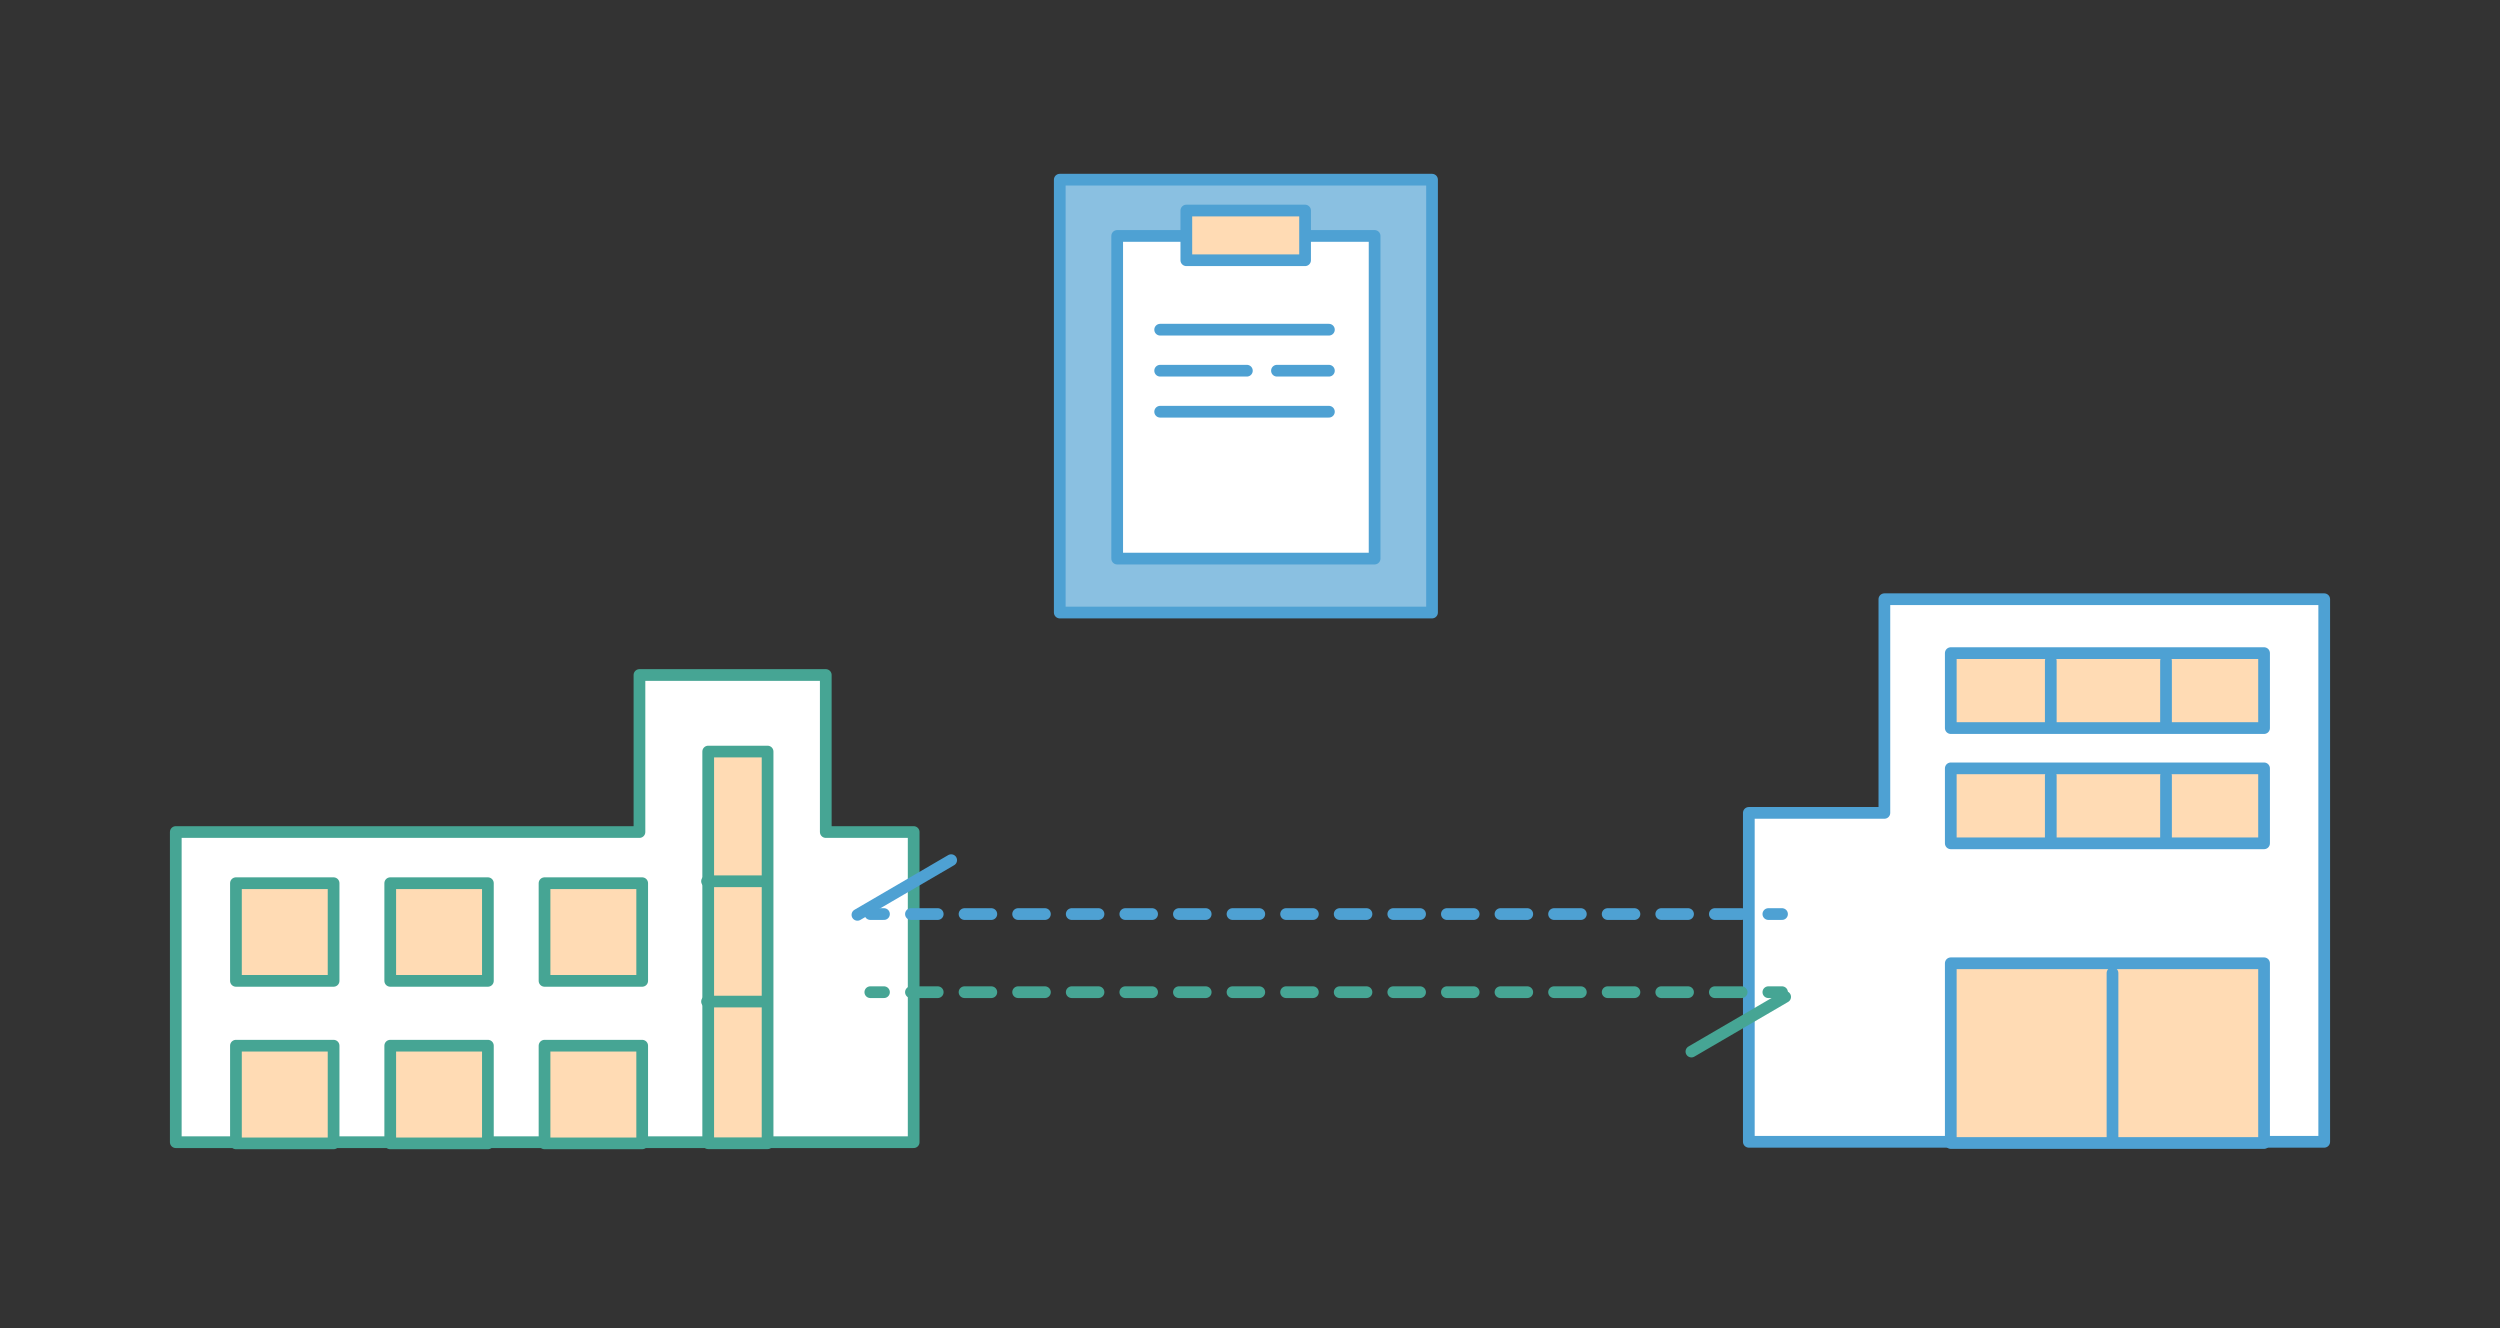 <svg xmlns="http://www.w3.org/2000/svg" width="640" height="340" viewBox="0 0 640 340">
  <rect x="0" y="0" width="640" height="340" fill="#333333" stroke="none"/>
  <g id="グループ化_1273" data-name="グループ化 1273" transform="translate(391 6873)">
    <rect id="長方形_490" data-name="長方形 490" width="640" height="340" transform="translate(-391 -6873)" fill="#fff" opacity="0"/>
    <g id="グループ化_1101" data-name="グループ化 1101">
      <g id="アートワーク_62" data-name="アートワーク 62" transform="translate(-71 -6703.65)">
        <g id="グループ化_558" data-name="グループ化 558" transform="translate(-275 -123.35)">
          <g id="グループ化_553" data-name="グループ化 553" transform="translate(-1.5 -1.5)">
            <rect id="長方形_581" data-name="長方形 581" width="95.3" height="110.81" transform="translate(227.8 1.5)" stroke-width="3" stroke="#4ea1d3" stroke-linecap="round" stroke-linejoin="round" fill="#8ac0e1"/>
            <rect id="長方形_582" data-name="長方形 582" width="65.9" height="82.6" transform="translate(242.5 15.9)" stroke-width="3" stroke="#4ea1d3" stroke-linecap="round" stroke-linejoin="round" fill="#fff"/>
            <rect id="長方形_583" data-name="長方形 583" width="30.4" height="12.72" transform="translate(260.2 9.4)" stroke-width="3" stroke="#4ea1d3" stroke-linecap="round" stroke-linejoin="round" fill="#ffdbb4"/>
            <line id="線_362" data-name="線 362" x2="43.2" transform="translate(253.5 39.9)" fill="none" stroke="#4ea1d3" stroke-linecap="round" stroke-linejoin="round" stroke-width="3"/>
            <line id="線_363" data-name="線 363" x2="22.2" transform="translate(253.5 50.4)" fill="none" stroke="#4ea1d3" stroke-linecap="round" stroke-linejoin="round" stroke-width="3"/>
            <line id="線_364" data-name="線 364" x2="13.3" transform="translate(283.4 50.4)" fill="none" stroke="#4ea1d3" stroke-linecap="round" stroke-linejoin="round" stroke-width="3"/>
            <line id="線_365" data-name="線 365" x2="43.2" transform="translate(253.5 60.9)" fill="none" stroke="#4ea1d3" stroke-linecap="round" stroke-linejoin="round" stroke-width="3"/>
          </g>
          <g id="グループ化_554" data-name="グループ化 554" transform="translate(-1.5 -1.5)">
            <path id="パス_1086" data-name="パス 1086" d="M438.9,163.6V108.9H551.5V247.8H404.2V163.6Z" fill="#fff" stroke="#4ea1d3" stroke-linecap="round" stroke-linejoin="round" stroke-width="3"/>
            <rect id="長方形_584" data-name="長方形 584" width="80.2" height="19.19" transform="translate(455.9 122.7)" stroke-width="3" stroke="#4ea1d3" stroke-linecap="round" stroke-linejoin="round" fill="#ffdbb4"/>
            <rect id="長方形_585" data-name="長方形 585" width="80.2" height="19.19" transform="translate(455.9 152.2)" stroke-width="3" stroke="#4ea1d3" stroke-linecap="round" stroke-linejoin="round" fill="#ffdbb4"/>
            <rect id="長方形_586" data-name="長方形 586" width="80.2" height="46.01" transform="translate(455.9 202.1)" stroke-width="3" stroke="#4ea1d3" stroke-linecap="round" stroke-linejoin="round" fill="#ffdbb4"/>
            <line id="線_366" data-name="線 366" y2="42.6" transform="translate(497.3 204.6)" fill="none" stroke="#4ea1d3" stroke-linecap="round" stroke-linejoin="round" stroke-width="3"/>
            <line id="線_367" data-name="線 367" y2="16.8" transform="translate(481.5 124.7)" fill="none" stroke="#4ea1d3" stroke-linecap="round" stroke-linejoin="round" stroke-width="3"/>
            <line id="線_368" data-name="線 368" y2="16.8" transform="translate(511 124.7)" fill="none" stroke="#4ea1d3" stroke-linecap="round" stroke-linejoin="round" stroke-width="3"/>
            <line id="線_369" data-name="線 369" y2="16.9" transform="translate(481.5 154.1)" fill="none" stroke="#4ea1d3" stroke-linecap="round" stroke-linejoin="round" stroke-width="3"/>
            <line id="線_370" data-name="線 370" y2="16.9" transform="translate(511 154.1)" fill="none" stroke="#4ea1d3" stroke-linecap="round" stroke-linejoin="round" stroke-width="3"/>
          </g>
          <g id="グループ化_555" data-name="グループ化 555" transform="translate(-1.5 -1.5)">
            <path id="パス_1087" data-name="パス 1087" d="M167.9,168.5V128.3H120.2v40.2H1.5v79.4H190.4V168.5Z" fill="#fff" stroke="#46a594" stroke-linecap="round" stroke-linejoin="round" stroke-width="3"/>
            <rect id="長方形_587" data-name="長方形 587" width="25" height="25" transform="translate(16.9 181.6)" stroke-width="3" stroke="#46a594" stroke-linecap="round" stroke-linejoin="round" fill="#ffdbb4"/>
            <rect id="長方形_588" data-name="長方形 588" width="25" height="25" transform="translate(56.4 181.6)" stroke-width="3" stroke="#46a594" stroke-linecap="round" stroke-linejoin="round" fill="#ffdbb4"/>
            <rect id="長方形_589" data-name="長方形 589" width="25" height="25" transform="translate(95.9 181.6)" stroke-width="3" stroke="#46a594" stroke-linecap="round" stroke-linejoin="round" fill="#ffdbb4"/>
            <rect id="長方形_590" data-name="長方形 590" width="25" height="25" transform="translate(16.9 223.2)" stroke-width="3" stroke="#46a594" stroke-linecap="round" stroke-linejoin="round" fill="#ffdbb4"/>
            <rect id="長方形_591" data-name="長方形 591" width="25" height="25" transform="translate(56.4 223.2)" stroke-width="3" stroke="#46a594" stroke-linecap="round" stroke-linejoin="round" fill="#ffdbb4"/>
            <rect id="長方形_592" data-name="長方形 592" width="25" height="25" transform="translate(95.9 223.2)" stroke-width="3" stroke="#46a594" stroke-linecap="round" stroke-linejoin="round" fill="#ffdbb4"/>
            <rect id="長方形_593" data-name="長方形 593" width="15.2" height="100.27" transform="translate(137.8 147.9)" stroke-width="3" stroke="#46a594" stroke-linecap="round" stroke-linejoin="round" fill="#ffdbb4"/>
            <line id="線_371" data-name="線 371" x2="14.5" transform="translate(137.5 181.1)" fill="none" stroke="#46a594" stroke-linecap="round" stroke-linejoin="round" stroke-width="3"/>
            <line id="線_372" data-name="線 372" x2="14.5" transform="translate(137.5 211.9)" fill="none" stroke="#46a594" stroke-linecap="round" stroke-linejoin="round" stroke-width="3"/>
          </g>
          <g id="グループ化_556" data-name="グループ化 556" transform="translate(-1.5 -1.5)">
            <line id="線_373" data-name="線 373" x2="3.5" transform="translate(179.3 189.5)" fill="none" stroke="#4ea1d3" stroke-linecap="round" stroke-linejoin="round" stroke-width="3"/>
            <line id="線_374" data-name="線 374" x2="216" transform="translate(189.7 189.5)" stroke-dasharray="6.86 6.86" stroke="#4ea1d3" stroke-linecap="round" stroke-linejoin="round" stroke-width="3" fill="none"/>
            <line id="線_375" data-name="線 375" x2="3.5" transform="translate(409.2 189.5)" fill="none" stroke="#4ea1d3" stroke-linecap="round" stroke-linejoin="round" stroke-width="3"/>
          </g>
          <g id="グループ化_557" data-name="グループ化 557" transform="translate(-1.5 -1.5)">
            <line id="線_376" data-name="線 376" x2="3.5" transform="translate(179.3 209.5)" fill="none" stroke="#46a594" stroke-linecap="round" stroke-linejoin="round" stroke-width="3"/>
            <line id="線_377" data-name="線 377" x2="216" transform="translate(189.7 209.5)" stroke-dasharray="6.86 6.86" stroke="#46a594" stroke-linecap="round" stroke-linejoin="round" stroke-width="3" fill="none"/>
            <line id="線_378" data-name="線 378" x2="3.5" transform="translate(409.2 209.5)" fill="none" stroke="#46a594" stroke-linecap="round" stroke-linejoin="round" stroke-width="3"/>
          </g>
          <line id="線_379" data-name="線 379" y1="14" x2="24" transform="translate(174.5 174.2)" fill="none" stroke="#4ea1d3" stroke-linecap="round" stroke-linejoin="round" stroke-width="3"/>
          <line id="線_380" data-name="線 380" y1="14" x2="24" transform="translate(388 209.2)" fill="none" stroke="#46a594" stroke-linecap="round" stroke-linejoin="round" stroke-width="3"/>
        </g>
      </g>
    </g>
  </g>
</svg>
